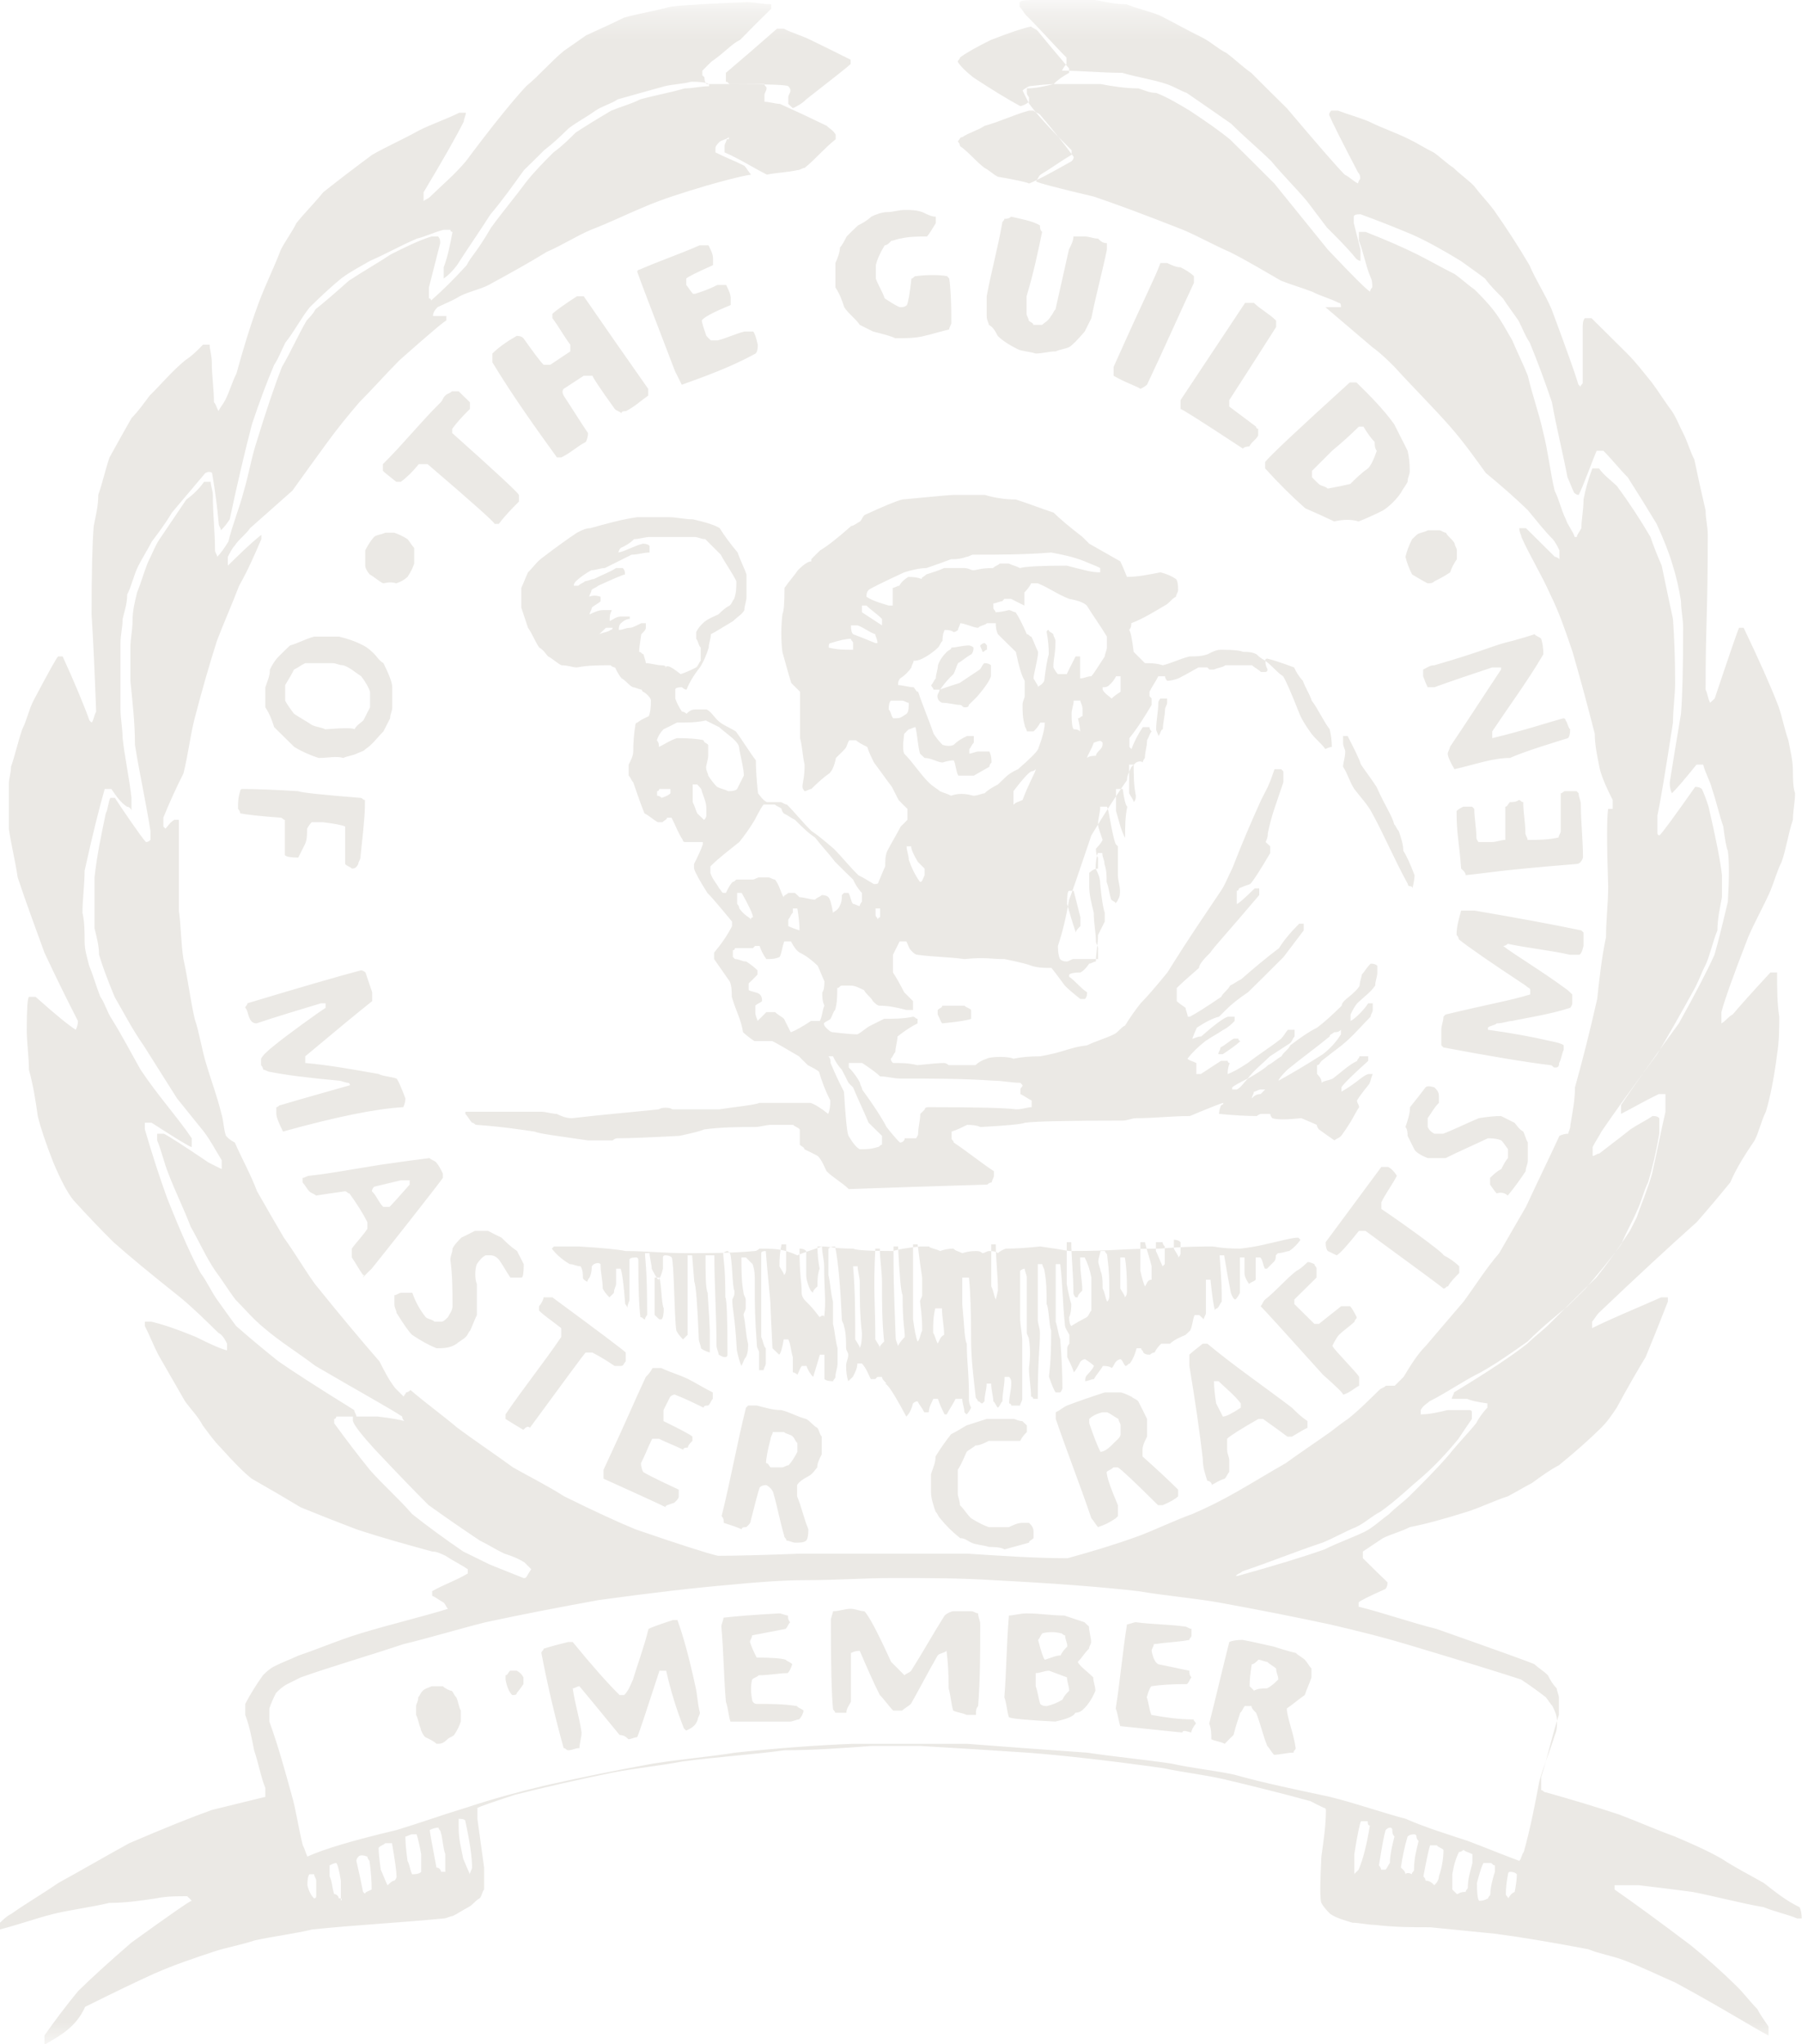 <?xml version="1.0" encoding="UTF-8"?>
<svg id="Layer_2" data-name="Layer 2" xmlns="http://www.w3.org/2000/svg" xmlns:xlink="http://www.w3.org/1999/xlink" viewBox="0 0 67.3 76.33">
  <defs>
    <style>
      .cls-1 {
        mask: url(#mask);
      }

      .cls-2 {
        fill: #fff;
      }

      .cls-3 {
        fill: #ebe9e5;
        fill-rule: evenodd;
      }
    </style>
    <mask id="mask" x="-412.28" y="0" width="480" height="76.33" maskUnits="userSpaceOnUse">
      <rect class="cls-2" x="-412.28" y=".33" width="480" height="76"/>
    </mask>
  </defs>
  <g id="Layer_1-2" data-name="Layer 1">
    <g class="cls-1">
      <path class="cls-3" d="M38.1,3.96q-.75-.41-1.75-1.07-.42-.33-.58-.58c0-.08.08-.08.08-.16q.33-.25,1.16-.66,1.08-.42,1.5-.5c.08.08.17.08.25.17q.33.41,1.17,1.4v.16c-.17.09-.42.25-.58.42-.33.08-.67.16-1,.16v.17c0,.08.08.16.08.16v.17c-.08.08-.25.16-.33.16ZM29.61,4.04l-.17-.16v-.25c0-.08.08-.16.08-.25q0-.08-.08-.16t-2.16-.08c-.08,0-.08-.09-.17-.09v-.33c.58-.49,1.25-1.07,1.91-1.65h.25c.33.17.66.25,1,.42.5.24,1,.49,1.5.74v.16q-.08.09-1.66,1.32c-.17.17-.33.25-.5.33ZM38.43,6.85q-.17-.08-1.16-.25c-.17-.08-.33-.25-.5-.33-.33-.25-.58-.58-.92-.82q0-.09-.08-.17c.08-.08.08-.16.17-.16.25-.17.58-.25.83-.42.58-.16,1.08-.41,1.66-.57h.17c.08.08.17.08.25.16.42.5.83.99,1.25,1.57q0,.08-.08.16-1.16.66-1.58.83ZM33.44,12.63q-.17-.09-.83-.25c-.17-.08-.33-.17-.5-.25-.17-.25-.42-.41-.58-.66-.08-.25-.17-.5-.33-.74v-.91c.08-.17.17-.41.17-.58.08-.08.17-.25.25-.41.17-.17.25-.25.42-.41.17-.09.33-.17.5-.33.17-.09.42-.17.58-.17.25,0,.42-.08.67-.08s.42,0,.66.08c.17.08.33.17.5.17v.24q-.25.42-.33.5c-.33,0-.67,0-1,.08-.08,0-.25.08-.33.08-.08.09-.17.17-.25.17q-.25.41-.33.74v.5c.08.24.25.49.33.74q.5.33.58.33c.08,0,.17,0,.25-.08q.08-.17.17-.99c.08,0,.08-.09.17-.09q.67-.08,1.16,0l.08.09q.08.49.08,1.65c0,.08-.08.16-.08.25-.33.08-.58.16-.92.24-.33.09-.75.09-1.08.09ZM38.68,13.2c-.25-.08-.5-.08-.67-.16q-.5-.25-.75-.5c-.08-.16-.17-.33-.33-.41,0-.08-.08-.16-.08-.33v-.74c.17-.91.42-1.82.58-2.73,0-.08.08-.08.08-.16.08,0,.17,0,.25-.08.33.08.83.16,1.08.33,0,.08,0,.16.08.24-.17.83-.33,1.57-.58,2.4v.66c0,.08.08.16.08.25.08.08.17.08.17.16h.33c.08-.08.25-.16.33-.33.08-.08.08-.16.17-.25.17-.74.33-1.48.5-2.23.08-.16.17-.33.17-.49h.42c.17,0,.33.08.5.08.08.08.17.17.33.17v.24c-.17.83-.42,1.74-.58,2.56-.08.17-.17.33-.25.5q-.42.49-.58.58c-.17.08-.33.08-.5.16-.25,0-.5.08-.75.08ZM25.46,14.36c-.08-.17-.17-.33-.25-.5q-1.33-3.46-1.41-3.71s0-.08.08-.08c.75-.33,1.5-.58,2.25-.91h.33c.08.16.17.33.17.49v.25q-.92.41-1,.5v.24c.08.09.17.25.25.33h.08c.25-.08.5-.16.83-.33h.33c.08.17.17.33.17.5v.25q-1,.41-1.08.58,0,.08.17.57.08.09.17.17h.25c.33-.08.67-.25,1-.33h.33q.08.08.17.49c0,.09,0,.25-.08.33-.91.5-1.83.83-2.74,1.16ZM42.59,14.52c-.08-.08-.58-.24-1-.49v-.33c1.33-2.97,1.5-3.22,1.75-3.88h.25c.17.08.33.16.5.16.17.09.33.17.5.33v.25c-.58,1.24-1.16,2.56-1.75,3.8q-.08.08-.25.16ZM46.42,16.75q-2.25-1.48-2.33-1.48v-.33q2.08-3.14,2.41-3.63h.33c.25.24.58.41.83.66v.24c-.58.91-1.16,1.82-1.75,2.73v.24l1,.75s0,.08.08.08v.25c-.08.16-.25.24-.33.41q-.17,0-.25.08ZM20.8,17.08c-.83-1.15-1.66-2.31-2.41-3.55v-.33q.33-.33.91-.66.17,0,.25.09.58.82.75.99h.25c.25-.17.5-.33.75-.5v-.25c-.25-.33-.42-.66-.67-.99v-.16q.17-.17.92-.66h.25q1.08,1.57,2.41,3.46v.25c-.25.17-.5.41-.83.58-.08,0-.17,0-.17.08-.08-.08-.17-.08-.25-.16q-.83-1.16-.83-1.24h-.33c-.25.16-.5.33-.75.49q-.08.09,0,.25c.33.5.58.91.91,1.4q0,.17-.08.33c-.33.17-.58.42-.92.58h-.17ZM49.58,18.24c-.08-.09-.25-.09-.33-.17s-.17-.16-.25-.25v-.24c.25-.25.5-.5.75-.75q.5-.41,1-.9h.17q.25.41.42.57c0,.09,0,.25.08.33q-.17.5-.33.66c-.25.17-.5.42-.66.58q-.33.08-.83.17ZM49.83,19.47q-.5-.24-1.08-.49-.75-.66-1.5-1.49v-.24q.25-.33,3.16-2.97h.25c.5.49,1,.99,1.41,1.56q.25.5.5.99.08.33.08.75c0,.16-.08.24-.08.41-.08.16-.17.25-.25.41-.17.25-.42.5-.67.66q-.5.25-.91.41c-.25-.08-.58-.08-.91,0ZM18.47,19.56q0-.09-2.5-2.23h-.33q-.33.41-.67.66h-.17q-.42-.33-.5-.41v-.25c.75-.74,1.41-1.57,2.16-2.31.08-.08.08-.17.17-.25.08-.08.17-.08.25-.16h.25c.17.16.33.33.42.41v.25q-.42.41-.66.74v.16q2.41,2.15,2.49,2.31v.25c-.25.25-.5.5-.75.83h-.17ZM14.31,21.78c-.17-.08-.33-.24-.5-.33-.08-.08-.17-.24-.17-.33v-.57q.17-.33.33-.5c.08-.08.25-.08.42-.16h.33q.25.08.5.24c.08.09.17.25.25.33v.58q-.08.25-.25.5-.17.16-.42.24c-.25-.08-.42,0-.5,0ZM53.32,21.78c-.17-.08-.42-.24-.58-.33q-.17-.33-.25-.66.08-.33.25-.66l.17-.16c.08-.08.25-.08.42-.17h.42c.08,0,.17.09.25.09.08.16.25.24.33.41,0,.08.08.16.08.25v.33q-.17.24-.25.49-.25.17-.58.33c-.08.08-.17.08-.25.08ZM33.19,22.61c-.25-.08-.58-.16-.83-.33,0-.08,0-.16.08-.25q.08-.08,1.33-.66c.25-.08.58-.16.83-.16q.5-.17.92-.33c.17,0,.33,0,.58-.09.08,0,.17-.08.25-.08,1,0,1.91,0,2.91-.08.42.08.83.16,1.25.33.17.08.42.16.58.25v.16c-.33,0-.58-.08-1.25-.25q-1.42,0-1.75.09c-.17-.09-.25-.09-.42-.17h-.33c-.08.08-.17.08-.25.17-.5,0-.58.08-.75.08-.08,0-.17-.08-.33-.08h-.75c-.17.08-.42.16-.67.24-.08.09-.17.09-.17.17q-.17-.08-.5-.08-.25.16-.33.33c-.08,0-.17.08-.25.08v.66h-.17ZM32.94,23.35c-.25-.16-.5-.33-.75-.49v-.25h.17c.17.17.42.33.58.5v.24ZM22.38,23.68q.17-.16.25-.24h.25s0,.08-.08.08c-.08.08-.25.08-.42.16ZM32.69,24.01q-.58-.24-.83-.33-.08-.08-.08-.33h.25c.25.09.42.25.66.33,0,.09.08.17.08.33h-.08ZM31.78,24.26c-.25,0-.5,0-.83-.08,0-.08,0-.17.08-.17q.5-.16.75-.16c0,.08.08.08.08.16v.25h-.08ZM36.69,24.34c0-.08-.08-.16-.08-.24q.08-.09.17-.09l.08.09v.16c-.08,0-.08.08-.17.08ZM24.87,24.92q0-.08-.17-.08c-.17,0-.42-.08-.58-.08,0-.09-.08-.25-.08-.33-.08,0-.08-.09-.17-.09q0-.16.08-.66c.08-.08.17-.16.17-.24v-.17h-.17c-.17.08-.33.17-.42.17-.17,0-.25.08-.42.08,0-.08,0-.17.08-.25q.17-.16.33-.16v-.09h-.33c-.17,0-.25.09-.42.17,0-.17,0-.25.08-.41h-.33c-.17,0-.33.08-.5.16,0-.08.08-.16.08-.25.08-.08.25-.16.33-.24v-.17q-.25-.08-.42,0c0-.08.08-.16.08-.25.08-.08.17-.08.25-.16q.92-.42,1-.42c0-.08,0-.16-.08-.24h-.25c-.25.16-.5.24-.83.41-.08,0-.25.08-.33.08-.08.08-.17.08-.25.17h-.17q0-.09.08-.17c.17-.16.42-.33.58-.41.17,0,.33-.08.5-.08.33-.17.67-.33,1-.5.25,0,.42-.08.67-.08v-.25q-.08-.08-.25-.08c-.33.08-.58.25-.91.33q0-.08.08-.17c.17-.08.33-.16.5-.33.17,0,.42-.08.58-.08h1.66c.17,0,.25.08.42.08.17.17.42.42.58.58.17.33.42.66.58.99,0,.25,0,.42-.08.66-.08.09-.08.17-.17.25q-.17.08-.42.33c-.17.08-.42.17-.58.33-.08.08-.17.17-.25.33v.25c.08.08.08.25.17.33v.49c-.08.09-.08.17-.17.25q-.33.17-.58.25c-.42-.33-.5-.33-.58-.25ZM38.77,25.66c0-.08-.08-.16-.17-.33,0-.16.17-.74.17-.99-.08-.16-.17-.41-.25-.57-.08,0-.08-.09-.17-.09q-.25-.57-.42-.82c-.08,0-.17-.08-.25-.08q-.33.08-.5.08c0-.08-.08-.08-.08-.17v-.16c.08,0,.25-.08.33-.08l.08-.09h.25c.17.09.33.17.5.25v-.49c.08-.09.17-.17.25-.34h.25c.42.17.75.42,1.17.58q.5.09.66.25c.25.41.5.74.75,1.16v.41c0,.08-.08.25-.08.33q-.42.66-.5.74c-.17,0-.25.08-.42.08v-.82h-.17q-.25.49-.33.66h-.33q-.08-.08-.17-.25c0-.33.08-.49.08-.99,0-.08-.08-.16-.08-.25-.08-.08-.17-.08-.17-.16,0,0-.08,0-.08.08q.08.41.08.83-.08.24-.17.99c-.08.16-.17.16-.25.24ZM34.86,25.75c0-.09-.08-.09-.08-.17.08-.08.08-.16.17-.25,0-.16.08-.33.08-.49q.08-.25.33-.5c.08-.08.17-.08.17-.16.17,0,.42-.08.66-.08,0,0,.08,0,.17.08q0,.16-.08.25c-.17.08-.33.24-.5.33-.08.16-.08.24-.17.41-.17.16-.33.33-.5.58h-.25ZM41.51,26.08c-.08-.09-.25-.17-.33-.33v-.09c.08,0,.17,0,.25-.08.08-.08.17-.16.25-.33h.17v.58q-.25.16-.33.25ZM36.02,26.41c-.08,0-.08-.09-.17-.09-.17,0-.42-.08-.67-.08q-.17-.08-.17-.25c0-.08.08-.16.08-.24.25-.09.5-.17.75-.25.25-.17.5-.33.75-.5.08-.08.08-.16.17-.24q.17,0,.25.08v.41q-.08.25-.5.74c-.08.09-.17.17-.33.33,0,.09-.08.09-.17.09ZM33.36,26.82c-.08-.08-.08-.25-.17-.33q0-.25.08-.33h.42c.08,0,.17.08.25.08,0,.17,0,.33-.08.41-.25.17-.25.17-.5.17ZM12.15,27.23c-.17-.08-.33-.08-.5-.16-.25-.17-.42-.25-.67-.42q-.25-.33-.33-.49v-.58q.25-.41.33-.58c.17-.08.25-.16.42-.24h1c.17,0,.25.08.42.08.25.08.42.25.67.41q.25.33.33.58v.58c-.08.16-.17.33-.25.49-.08.08-.25.17-.33.33q-.08-.08-1.08,0ZM40.1,27.23q-.08-.08-.08-.58c0-.16.08-.33.08-.49h.25c0,.08.08.16.08.33v.25c-.08,0-.08.08-.17.08q.08.33.08.49c-.08-.08-.17-.08-.25-.08ZM43.26,27.48c0-.08-.08-.17-.08-.25,0-.33.08-.66.08-.99,0-.08.08-.16.08-.16h.25v.16c0,.08-.08.17-.08.25,0,.25-.08.49-.08.74-.08,0-.08.17-.17.25ZM49.5,27.97c-.17-.24-.42-.41-.58-.66-.17-.24-.33-.49-.42-.74q-.42-1.07-.58-1.32c-.25-.16-.42-.41-.67-.58q0-.08.08-.08.33.08,1,.33c.08.17.17.33.33.5.08.24.25.49.33.74.25.33.42.74.67,1.07q.08.33.08.66-.08,0-.25.08ZM40.6,28.3c0-.08.17-.33.25-.57.25-.09.25-.09.33,0,0,.08,0,.16-.08.24-.08.09-.17.17-.17.25-.08,0-.25,0-.33.08ZM11.9,28.3q-.5-.16-.91-.41c-.25-.25-.5-.49-.75-.74-.08-.25-.17-.5-.33-.74v-.75c.08-.24.17-.41.17-.66.08-.16.17-.33.33-.49.17-.17.25-.25.42-.41.33-.09.58-.25.91-.33h.92c.33.08.58.16.91.33.17.08.33.24.42.33.08.08.17.24.33.33q.33.66.33.9v.75c0,.16-.08.24-.08.41-.08.16-.17.33-.25.49-.25.25-.42.5-.67.66-.08.09-.17.09-.33.17-.17.08-.33.08-.5.16-.25-.08-.58,0-.91,0ZM54.32,28.72q-.25-.42-.25-.58c0-.08.08-.17.08-.25.67-.99,1.25-1.9,1.91-2.89v-.08h-.33c-.75.25-1.5.5-2.16.74h-.25q-.08-.16-.17-.41v-.25c.17-.08.25-.16.42-.16,2-.58,2.16-.74,2.91-.91q.58-.16.83-.25c.08.09.17.09.25.17q.08.25.08.58c-.58.99-1.25,1.89-1.91,2.88v.25c1.08-.25,2.33-.66,2.66-.74,0,0,.08,0,.08.08.08.08.08.25.17.33q0,.25-.08.33c-.25.08-1.66.5-2.16.74-.66,0-1.33.25-2.08.42ZM27.2,29.54c-.17-.08-.25-.08-.42-.16q-.17-.17-.33-.42c0-.08-.08-.16-.08-.33q.08-.33.08-.41v-.41c-.08-.08-.17-.08-.17-.17q-.33-.08-1-.08c-.25.08-.5.25-.67.33,0-.08,0-.16-.08-.25q.08-.24.25-.41c.17-.08.33-.16.5-.25.33,0,.75,0,1.08-.08.17.08.33.17.5.25.17.16.42.33.58.49.08.09.17.17.17.33.08.42.17.75.17.99q-.17.33-.25.5c-.08.08-.25.08-.33.08ZM35.52,29.71c-.17-.09-.25-.09-.42-.17-.08-.08-.25-.16-.42-.33-.33-.33-.58-.74-.91-1.07q-.08-.17,0-.74c.08-.09.17-.17.17-.17.08,0,.17-.08.25-.08.08.33.08.66.17.99q.08.08.17.16c.25,0,.5.17.67.17q.25-.08.42-.08c.08.16.08.41.17.57h.58q.42-.24.58-.33,0-.08.08-.16c0-.08,0-.25-.08-.41h-.42c-.08,0-.25.08-.33.08v-.17c.08-.08.08-.16.17-.24v-.25h-.25c-.17.08-.33.16-.5.33q-.17.08-.42,0-.17-.17-.33-.41c-.17-.5-.42-1.08-.58-1.57-.08,0-.08-.08-.17-.17-.17,0-.42-.08-.58-.08,0-.08,0-.16.08-.25q.25-.16.42-.41c0-.08.08-.16.08-.25.08,0,.17,0,.33-.08.17-.08.42-.25.58-.41.08-.08.08-.17.17-.25,0-.08,0-.25.08-.41q.25,0,.33.08.08,0,.17-.08c0-.08.08-.17.08-.25.17,0,.5.17.67.17.08-.09.25-.09.33-.17h.33c0,.08,0,.25.08.41q.42.42.67.66.17.83.33,1.08v.57c0,.09-.08.17-.08.33,0,.25,0,.5.08.75,0,.08.08.16.08.24h.25q.17-.16.25-.33h.17q0,.33-.25.99-.08.17-.75.75c-.17.08-.33.16-.5.33l-.25.24c-.17.09-.33.17-.5.33-.08,0-.25.09-.42.09-.33-.09-.58-.09-.83,0ZM24.71,29.79q-.08-.08-.17-.08v-.17s.08,0,.08-.08h.42v.16q-.08.09-.33.17ZM42.34,29.95c0-.08-.08-.16-.17-.33v-1.07h.17c0,.41,0,.74.08,1.16,0,.08,0,.16-.08.24ZM37.85,30.04v-.5q.5-.66.67-.74.08,0,.17-.08c-.08.24-.25.49-.5,1.15-.17.08-.25.08-.33.17ZM26.29,30.61c-.08-.08-.17-.16-.25-.24-.08-.17-.08-.25-.17-.42v-.66h.17c.08.09.17.17.17.25.08.25.17.41.17.66v.25s0,.08-.08.16ZM42.01,31.27c-.17-.33-.25-.74-.33-.99v-.82h.25q.08.58.17.66c-.08.41-.08.74-.08,1.15ZM13.14,32.43c-.08-.08-.17-.08-.25-.17v-1.4q-.17-.08-.83-.16h-.42q-.08.08-.17.24c0,.17,0,.42-.08.58-.08.17-.17.33-.25.5q-.42,0-.5-.09v-1.32c-.08,0-.08-.08-.17-.08q-1.08-.08-1.5-.16c0-.09-.08-.17-.08-.17,0-.25,0-.41.08-.66,0,0,0-.08.08-.08q.75,0,2.08.08.17.08,2.33.25c.08,0,.08.08.17.08,0,.41,0,.58-.17,2.15,0,.08-.08.16-.08.24-.08.17-.17.17-.25.17ZM54.74,32.68c0-.09-.08-.17-.17-.25-.08-1.07-.17-1.24-.17-2.15q.08-.08.25-.16h.33l.08.08c0,.33.08.74.08,1.07,0,.09.08.17.08.17h.5c.17,0,.33-.08.5-.08v-1.24c.08,0,.08-.08.17-.17.08,0,.25,0,.33-.08.08,0,.08.08.17.08,0,.42.08.75.08,1.16,0,.08.08.16.08.25.42,0,.75,0,1.16-.09,0-.08.08-.16.08-.24v-1.41c.08,0,.08-.08.17-.08h.42l.08.08c0,.17.08.25.08.42,0,.66.08,1.32.08,1.98q-.08.24-.25.24c-3.08.25-3.24.33-4.16.42ZM34.36,32.93q-.25-.34-.42-.83c0-.17-.08-.33-.08-.5h.17q0,.17.25.58c.08.08.17.17.25.25v.25c-.08.16-.08.25-.17.25ZM52.66,33.09s-.08,0-.08-.08c-.5-.91-.92-1.9-1.33-2.64-.17-.33-.42-.58-.67-.91-.17-.25-.25-.58-.42-.83,0-.16.08-.33.08-.57,0-.09-.08-.17-.08-.33v-.25h.17c.25.49.42.82.5,1.07.17.25.42.58.58.83.33.74.58,1.07.66,1.4.08.08.08.16.17.25.08.24.17.49.17.74q.17.25.42.91,0,.16-.08.49,0-.08-.08-.08ZM31.11,34.08q-.08-.49-.17-.58-.08-.08-.25-.08c-.08.08-.17.08-.25.17-.17,0-.42-.09-.58-.09l-.17-.16h-.25c-.08.08-.17.08-.17.16-.08-.08-.17-.49-.33-.66-.08,0-.17-.08-.25-.08h-.33c-.08,0-.17.08-.25.08h-.58c-.08,0-.08.09-.17.09-.08.08-.17.24-.25.41h-.08c-.08,0-.08-.08-.17-.17-.08-.16-.25-.33-.33-.58v-.24c.33-.33.67-.58,1.08-.91q.33-.41.58-.83.25-.49.33-.57h.42c.08.08.17.08.25.16,0,.08.08.17.08.17.17.08.25.16.42.24.25.25.5.5.75.66.25.33.5.58.75.91.25.25.5.5.67.66.08.17.17.33.33.5v.33s-.08.08-.08.16c-.08,0-.17-.08-.25-.08-.08-.08-.08-.25-.17-.41h-.17l-.08.08c0,.17,0,.25-.08.41-.08.17-.17.17-.25.25ZM32.78,34.33c0-.08-.08-.08-.08-.17v-.24h.17v.33s-.08,0-.08.08ZM28.03,34.33c0-.08-.17-.08-.42-.41q0-.09-.08-.17v-.41h.17q.42.74.42.91s-.08,0-.08.08ZM29.86,34.74q-.25-.08-.42-.16v-.25c.08-.08.08-.17.17-.25v-.16h.17q.08.49.08.82ZM40.18,34.82c-.17-.49-.25-.82-.33-1.07q0-.49.08-.49h.17c.08.33.17.66.25.99v.33c-.08.08-.17.16-.17.24ZM35.19,38.21c-.08-.09-.08-.17-.17-.33v-.17c.08-.08.17-.08.17-.16h.83c.08.08.17.08.25.16v.33q-.17.08-1.08.17ZM29.53,38.54c-.08-.17-.17-.33-.25-.5-.08-.08-.25-.16-.33-.25h-.33c-.08.09-.25.25-.33.33,0-.08-.08-.16-.08-.33v-.24c.08-.09.17-.09.25-.17,0-.08,0-.16-.08-.25-.08-.08-.25-.08-.42-.16v-.25q.17-.16.33-.33v-.16q-.17-.17-.42-.33c-.17,0-.25-.09-.42-.09l-.08-.08v-.25s.08,0,.08-.08h.67l.08-.08h.17q.08.25.25.49c.17,0,.33,0,.5-.08.08-.16.08-.33.17-.58h.25q.17.33.33.42.33.16.67.49c.08.17.17.41.25.58q0,.33-.08.41c0,.17,0,.33.08.5-.08.16-.08.41-.17.57h-.33q-.5.33-.75.42ZM45.5,39.36c0-.08.08-.16.08-.25.17-.08.33-.24.5-.33h.17s0,.09.08.09c-.17.16-.42.33-.66.49h-.17ZM58.07,39.86c-.08,0-.08-.09-.17-.09q-1.33-.16-3.99-.66l-.08-.08v-.58c0-.16.08-.33.08-.49l.08-.08c1.75-.42,2.33-.5,3.16-.75v-.16c0-.08-.08-.08-.17-.17q-2-1.32-2.5-1.73,0-.08-.08-.16c0-.33.08-.58.17-.91h.5q2.41.41,3.99.74l.08.08v.5q-.08.33-.17.33h-.33c-.75-.17-1.58-.25-2.33-.41q-.08.08-.17.08c.42.33,1.41.91,2.41,1.65q.08.08.17.16v.33c0,.09-.08.17-.08.17-.75.25-1.83.41-2.16.49-.17,0-.33.09-.58.09-.08.08-.25.08-.33.16v.08q1.25.17,2.33.42.42.08.5.16v.17c-.08.16-.08.33-.17.49,0,.17-.08.17-.17.17ZM47.75,40.35q0-.08.33-.41c.5-.41,1.08-.83,1.58-1.24,0-.08.08-.08.17-.16.08,0,.17,0,.25-.09v.17q-.25.41-.67.74-.91.58-1.66.99ZM46.75,41.01c0-.08.08-.16.08-.25.08,0,.17-.08.25-.08h.17c-.08.08-.17.17-.17.17-.17,0-.25.08-.33.16ZM10.57,42.25q-.25-.5-.25-.66v-.25c.08,0,.08-.08.17-.08.83-.25,1.75-.5,2.58-.74,0,0,0-.09-.08-.09s-.25-.08-.33-.08q-1.75-.16-2.58-.33c-.08,0-.17-.08-.25-.08,0-.08-.08-.17-.08-.17v-.24q.08-.17.5-.5c.5-.41,1.66-1.24,1.91-1.4v-.17h-.17c-.83.25-1.66.5-2.41.75q-.17,0-.25-.17c-.08-.16-.08-.33-.17-.41,0-.08.08-.08.08-.17q2.99-.9,4.24-1.23c.08,0,.17.08.17.08.08.25.17.49.25.74v.33q-.83.66-2.5,2.06v.25c.91.08,1.83.25,2.74.41.17.09.42.09.67.17q.08.08.33.74,0,.17-.08.33-1.5.08-4.49.91ZM33.61,42.66q-.17-.16-.5-.58-.25-.49-.91-1.4c0-.08-.08-.16-.08-.25-.08-.16-.25-.41-.42-.57v-.17h.5q.5.33.67.5c.25,0,.5.08.75.08,1.16,0,2.33,0,3.49.08.33,0,.67.08,1,.08l.08.09c0,.08-.08.08-.08.16v.17c.17.08.25.16.42.24v.25c-.17,0-.33.08-.58.08q-.58-.08-3.24-.08c-.08,0-.17,0-.17.08q-.08.09-.17.17c0,.25-.08.49-.08.74,0,.08-.08.17-.08.17h-.42c0,.08-.08.16-.17.16ZM32.11,42.91q-.17-.08-.42-.5-.08-.16-.17-1.65c-.17-.33-.33-.66-.5-1.07,0-.08,0-.16-.08-.25h.17c.08.17.17.33.33.5.08.16.17.33.25.49q.08.09.17.17c.17.41.41.91.58,1.32.17.16.33.33.5.49v.33c-.08,0-.08.09-.17.09-.25.08-.42.08-.67.08ZM31.7,44.4c-.25-.25-.58-.42-.83-.67-.08-.16-.17-.41-.33-.57-.17-.09-.33-.17-.5-.25,0-.08-.08-.08-.17-.17v-.57c-.08-.09-.17-.09-.25-.17h-.83c-.17,0-.42.08-.58.08-.58,0-1.25,0-1.91.09q-.17.08-.92.24-1.66.09-2.33.09c-.08,0-.17.08-.17.08h-.92c-1.16-.17-1.83-.25-2-.33-.58-.08-1.08-.17-2.16-.25-.08,0-.08-.08-.17-.08-.08-.08-.17-.25-.25-.33v-.08h2.83c.17,0,.42.08.58.08.17.08.33.16.58.16,1.41-.16,1.58-.16,3.24-.33.08-.08.42-.08.5,0h1.75c.5-.08,1.33-.16,1.5-.24h1.91q.25.08.66.41.08-.17.08-.5c-.17-.33-.33-.74-.42-1.07-.08-.08-.25-.16-.42-.25-.08-.08-.25-.24-.33-.33q-.83-.49-1-.57h-.67q-.25-.17-.42-.33c-.08-.5-.25-.75-.42-1.32,0-.17,0-.42-.08-.58q-.17-.25-.58-.83v-.24q.42-.5.67-.99v-.17q-.75-.91-.92-1.07-.42-.66-.5-.91v-.17q.25-.49.33-.74v-.08h-.67s-.08,0-.08-.08c-.17-.25-.25-.5-.42-.83h-.17c0,.08-.08.08-.17.17h-.17c-.17-.09-.33-.25-.5-.33q-.17-.42-.42-1.16c-.08-.08-.08-.16-.17-.25v-.41c.08-.16.17-.33.17-.49q0-.5.08-.99s0-.09.08-.09c.08-.08.25-.16.42-.24q.08-.17.08-.58c0-.08-.08-.17-.17-.25s-.17-.08-.17-.16c-.08,0-.25-.09-.33-.09-.17-.08-.25-.24-.42-.33-.08-.08-.17-.24-.25-.41q-.08,0-.17-.08c-.42,0-.83,0-1.25.08-.17,0-.33-.08-.58-.08-.17-.08-.33-.25-.5-.33-.08-.08-.17-.25-.33-.33-.17-.25-.25-.5-.42-.74l-.25-.75v-.74c.08-.17.17-.41.25-.58.17-.16.33-.41.58-.58q.75-.57,1.25-.9c.17-.09.33-.17.5-.17.58-.16,1.17-.33,1.75-.41h1.16c.33,0,.58.08.92.08q.75.17,1,.33.25.41.67.91c.08.25.25.58.33.82v.83c0,.17-.08.33-.08.5-.08.16-.25.24-.42.41-.42.25-.67.41-.83.49,0,.17-.08.33-.08.5-.08.25-.17.49-.33.74q-.33.41-.5.83c-.08,0-.17-.09-.17-.09q-.25,0-.25.09v.33q.08.24.25.49.08,0,.17.08c.08-.08.17-.16.33-.16h.42c.17.08.25.25.42.41.17.17.42.25.67.41.25.33.5.75.75,1.08q0,.49.08,1.23c.08.09.17.25.33.33h.5c.08,0,.17.09.25.09.33.33.58.66.92.99q.25.16.83.66c.33.33.58.66.92.99q.17.08.58.33c.08,0,.17,0,.17-.08.08-.17.17-.42.25-.58,0-.17,0-.42.08-.58.17-.33.33-.58.5-.91.08-.08.17-.16.25-.25v-.41q-.17-.16-.33-.33c-.08-.16-.17-.33-.25-.49-.25-.33-.42-.58-.67-.91-.08-.17-.17-.33-.25-.58q-.33-.16-.42-.25h-.25c-.08.09-.08.25-.17.33-.08.09-.25.25-.33.33q-.08.42-.25.58c-.25.17-.5.41-.67.58-.08,0-.17.08-.25.08,0,0-.08-.08-.08-.16,0-.17.08-.33.08-.83-.08-.33-.08-.66-.17-.99v-1.73c-.08-.08-.25-.25-.33-.33q-.08-.25-.33-1.16-.08-.66,0-1.4.08-.16.08-.99c.17-.25.33-.41.5-.66q.33-.33.5-.33v-.08c.08-.09.25-.25.33-.33q.42-.25,1.16-.91c.08,0,.17-.08.33-.17.08-.08.08-.16.17-.24q1.08-.5,1.41-.58,1.75-.17,1.91-.17h1.17q.58.17,1.16.17c.5.16.92.33,1.41.49q.33.33,1.08.91c.08.08.17.17.25.25q.58.33,1.16.66.08.16.25.58c.42,0,.83-.09,1.25-.17q.33.08.58.25.08.08.08.41c0,.09-.08.17-.08.25-.17.08-.25.25-.42.33-.42.25-.83.5-1.25.66,0,.08,0,.17-.08.25q.08.08.17.82.17.17.42.42c.17,0,.42,0,.67.08.33-.08.66-.25,1-.33.25,0,.42,0,.67-.08.17-.09.33-.17.5-.17q.66,0,.83.08c.17,0,.33,0,.5.09.08.08.17.16.33.24,0,.09,0,.17.08.33,0,0,0,.09-.08.09h-.17c-.08-.09-.25-.17-.33-.25h-1c-.08.08-.25.08-.42.16h-.17l-.08-.08h-.33q-.58.33-.75.41-.25.09-.42.09-.08-.09-.08-.17h-.25c-.08.17-.25.41-.33.58v.16l.08.09v.24c-.25.42-.5.83-.83,1.24v.33l.08.08c.08-.24.25-.57.42-.82h.25q0,.08.08.16c-.08.09-.08.17-.17.33,0,.25-.08.42-.08.66,0,0-.08.09-.08.17q-.08-.08-.25,0-.08.08-.17.16c-.08.17-.17.33-.17.5q-.58.82-1.33,2.06-.75,2.23-.83,2.4-.17.99-.42,1.73,0,.33.08.49.08.09.25.09c.08,0,.17-.09.25-.09h.92v-.41c0-.08-.08-.16-.08-.25,0-.33-.08-.66-.08-1.07-.08-.33-.17-.66-.17-.99v-.5q.17-.16.33-.16v-.41q-.08-.09-.08-.33c.08-.09.17-.17.25-.33-.17-.5-.17-.5-.17-.58,0-.25.08-.41.08-.66h.25c.08.08.17.99.33,1.4l.08.08v1.08c0,.16.08.41.08.58,0,.08,0,.24-.08.33,0,.08-.08.08-.08.16,0-.08-.08-.08-.17-.16-.08-.25-.08-.42-.17-.66,0-.25,0-.42-.08-.67,0-.16-.08-.24-.08-.41h-.17q-.08.25-.08.58c.08.16.17.33.17.58q.08.82.17,1.07v.33c-.08.17-.17.33-.25.5,0,.33-.08.66-.08.99-.08,0-.17.08-.25.08q-.17.25-.33.33-.33,0-.42.08v.08c.25.17.42.42.67.58,0,.08,0,.17-.08.25h-.17q-.42-.33-.58-.5-.42-.57-.5-.66c-.25,0-.5,0-.75-.08q-.17-.08-1-.25c-.58,0-.67-.08-1.5,0-.58-.08-1.16-.08-1.75-.16-.08,0-.17-.08-.25-.17-.08-.08-.08-.16-.17-.33h-.25c-.08.17-.17.33-.25.5v.66q.17.25.42.74c.08.08.25.25.33.33v.33h-.25q-.58-.16-1-.16c-.08,0-.17-.09-.25-.17-.08-.16-.25-.25-.33-.41-.17-.08-.33-.17-.5-.17h-.33c-.08,0-.08.09-.17.09,0,.24,0,.57-.08.82-.08.08-.08.17-.17.33-.08.08-.17.08-.25.17q0,.08.08.16c.08.08.17.17.25.17q.67.08.92.08c.17-.08.33-.25.5-.33.17-.08.33-.17.5-.25.33,0,.75,0,1.08-.08.08,0,.08.08.17.08v.17q-.33.16-.75.49c0,.17-.08.41-.08.58-.08.08-.08.16-.17.25q0,.08.08.16c.33,0,.58,0,.91.08q.75-.08,1-.08.08,0,.17.08h1q.17-.16.42-.24c.17-.09.83-.09,1,0q.42-.09,1-.09c.92-.16,1.08-.33,1.75-.41.33-.16.67-.25,1-.41.17-.08.25-.25.42-.33q.25-.41.58-.83.33-.33,1-1.15c.42-.66.5-.83,2-3.05.17-.25.25-.5.42-.83.42-1.07.67-1.65,1.08-2.56.08-.16.17-.33.25-.49.08-.17.17-.42.25-.66h.25l.08.08v.41c-.33.99-.42,1.16-.58,1.9,0,.08,0,.16-.08.33q.08.08.17.16v.25q-.58.99-.75,1.16-.25.08-.42.16s0,.09-.08.09v.49q.08,0,.67-.58h.17v.25c-1.33,1.57-1.66,1.9-1.83,2.15q-.42.41-.42.57-.58.5-.83.75v.49q.08.08.33.25c0,.08.08.25.08.33h.08q.33-.17,1.17-.74c.08-.17.25-.25.33-.42.17-.08.25-.16.42-.24q.75-.66,1.41-1.16.25-.41.75-.91h.17v.25c-.25.33-.5.66-.75.99-.58.58-.91.91-1.33,1.32q-.5.33-.83.66c-.08.08-.17.17-.25.25q-.33.08-.83.41-.08.17-.17.41c.08,0,.17-.08.33-.08q.75-.66,1-.74h.25v.16c-.08.09-.25.25-.42.33-.25.17-.42.25-.67.42q-.42.33-.67.66c.08.08.17.08.33.16v.41h.17c.25-.16.5-.33.75-.49h.25s0,.08.08.08q-.08.17-.08.41.25-.08.75-.41c.42-.33.83-.58,1.25-.91.08-.08.17-.24.25-.33h.25v.25c-.08.08-.08.17-.17.25-.25.16-.5.33-.75.49-.25.25-.58.5-.83.83q-.5.25-.58.33v.08h.17c.17-.08.25-.25.42-.41q.58-.33.75-.5c.17-.08.33-.24.5-.33.08-.16.25-.24.33-.41.33-.25.66-.49,1-.66.33-.25.58-.49.92-.82,0-.09.08-.17.17-.25q.42-.33.5-.5c0-.16.08-.33.08-.41.08-.08.17-.25.33-.41q.17,0,.25.08v.25c0,.16-.08.33-.08.49-.17.25-.42.42-.67.66-.08.09-.17.25-.25.42v.24c.17-.08.5-.41.66-.66h.17v.25c0,.08-.08.17-.08.25-.33.33-.67.74-1.08,1.07q-.33.25-.75.58c-.08.08-.08.16-.17.16v.33c.08.09.17.17.17.33.08-.08.25-.08.42-.16.33-.25.58-.5.91-.66,0-.08.08-.08.08-.17h.33v.17q-.91.82-1,.99v.16c.58-.33.75-.57,1-.66h.17c-.08.17-.08.33-.17.42q-.33.41-.42.57c0,.09.08.17.08.25-.17.25-.25.5-.67,1.07-.08.09-.17.09-.25.17q-.25-.17-.58-.41s-.08-.09-.08-.17q-.17-.08-.58-.25-.83.09-1.08,0s-.08-.08-.08-.16h-.33c-.08,0-.17.08-.17.08q-.58,0-1.41-.08,0-.17.08-.33s.08,0,.08-.08q-.08,0-1.25.49c-.66,0-1.33.08-2,.08-.17,0-.33.09-.5.09q-3.08,0-3.66.08-.17.08-1.66.16-.17-.08-.5-.08c-.17.08-.33.17-.58.25v.25c0,.08.08.08.08.16.5.33,1,.74,1.5,1.07v.17c0,.08-.08.17-.08.25q-.08,0-.17.08-2.74.08-5.24.17ZM55.9,44.56q-.08-.08-.25-.33v-.25c.08-.08.25-.25.42-.33.08-.16.17-.33.25-.41v-.33q-.17-.25-.25-.33-.17-.08-.5-.08c-.5.24-1.08.49-1.58.74h-.67q-.42-.17-.5-.33c-.08-.17-.17-.33-.25-.5,0-.08,0-.24-.08-.33.08-.24.17-.49.17-.74q.33-.41.58-.74.08-.08.33,0c.08.08.17.16.17.33v.25c-.17.16-.25.33-.42.57v.33q.08.17.25.25h.33c.42-.16.92-.41,1.33-.58q.5-.08.83-.08c.17.08.33.17.5.25.08.08.17.25.33.33.08.16.08.25.17.41v.66c0,.17-.08.25-.08.41q-.33.5-.67.91-.17-.16-.42-.08ZM14.31,45.06c-.17-.17-.25-.42-.42-.58q0-.08.08-.17c.33-.08.66-.16,1-.24h.33v.16q-.58.66-.75.83h-.25ZM44.01,46.95c0-.08-.08-.16-.17-.33v-.33q.17,0,.25.09v.41q0,.08-.08.16ZM43.42,47.28c-.08-.16-.17-.41-.25-.57v-.33h.25c0,.08.08.16.08.16v.66l-.08.08ZM13.56,47.61c-.17-.24-.25-.41-.42-.66v-.33c.17-.24.42-.49.58-.74v-.25q-.25-.49-.67-1.07c-.08,0-.08-.08-.17-.08q-.58.08-1.08.16c-.08-.08-.17-.08-.25-.16-.08-.08-.17-.25-.25-.33v-.17c.08,0,.17-.08.25-.08.75-.08,1.17-.17,2.66-.41q1.17-.17,1.83-.25c.08.08.17.08.25.16.08.09.17.25.25.42v.16c-.17.25-2.25,2.89-2.66,3.39-.08.08-.17.16-.33.33.08-.17.08-.09,0-.09ZM29.28,47.61c0-.08-.08-.16-.17-.33q0-.49.08-.82h.17v.82c0,.17,0,.25-.08.33ZM42.76,48.03q-.08-.17-.17-.58v-1.07h.17c.08.33.17.57.25.9v.5c-.17,0-.17.16-.25.25ZM53.91,48.11q-.08-.08-2.91-2.15h-.25q-.66.83-.83.91l-.33-.16q-.08-.09-.08-.33c.67-.91,1.41-1.9,2.08-2.81h.25q.17.08.33.33c-.17.33-.42.66-.58.99v.25c.5.33,2.25,1.57,2.33,1.73q.33.17.58.41v.25c-.17.17-.33.33-.42.5-.08,0-.08.08-.17.08ZM42.01,48.44c0-.08-.08-.17-.17-.33v-1.16h.17q.08.42.08,1.24c0,.08,0,.17-.08.25ZM37.19,48.52c-.08-.16-.08-.33-.17-.49v-1.57h.17c0,.58.08,1.15.08,1.73l-.08.33ZM41.35,48.6c-.08-.16-.08-.33-.17-.49,0-.25,0-.5-.08-.66,0-.08-.08-.25-.08-.33,0-.17.08-.33.08-.41h.17c0,.08.08.08.08.16.08.66.08.83.08,1.49,0,.08,0,.16-.08.24ZM30.61,49.18c-.25-.33-.33-.41-.5-.58q-.17-.16-.17-.33c0-.49-.08-.57-.08-1.65q.17,0,.25.09v.9c0,.17.08.42.17.58l.08.08c0-.08.08-.16.17-.24,0-.25,0-.42.08-.66q-.08-.42-.08-.83h.17c0,.25.08.5.08.74,0,.99.08,1.24,0,1.9,0-.08-.08-.08-.17,0ZM24.62,49.26l-.17-.16v-1.4h.17c.08.16.08.99.17,1.15q0,.33-.08.41h-.08ZM40.01,49.51q-.08-.08-.08-.33.08-.16.08-.49-.08-.25-.17-.75v-1.56h.17c0,.57.08,1.23.08,1.89,0,.09.08.17.08.17h.08c0-.08.08-.17.17-.25,0-.41-.08-.58-.08-1.24h.17q.17.33.25.75v1.23c-.08.09-.08.17-.17.25q-.33.17-.58.33ZM34.27,50.09q-.08-.17-.17-.83v-2.8h.17q.08.66.17,1.24v.66c0,.08-.08.16-.08.24.08.58.08.83.08,1.08-.08.16-.08.33-.17.41ZM35.02,50.17c-.08-.16-.08-.25-.17-.41,0-.33,0-.58.08-.91h.25c0,.33.08.66.08.99-.17.08-.17.25-.25.33ZM33.53,50.25c0-.08-.08-.16-.08-.33-.08-2.14-.08-2.22-.08-3.38h.17q.08,1.65.17,1.82c0,1.07.08,1.23.08,1.56-.08.09-.17.17-.25.33ZM32.11,50.34c0-.09-.08-.17-.17-.33,0-.91,0-1.82-.08-2.73h.17c0,.17.08.42.08.58,0,.58,0,1.24.08,1.9,0,.16,0,.41-.08.58ZM32.86,50.34c0-.09-.08-.17-.17-.33,0-1.41-.08-1.74,0-3.39h.17c0,.42.08.83.08,1.24,0,.74,0,1.49.08,2.23-.08.08-.17.16-.17.25ZM16.3,50.34q-.42-.17-.91-.5-.17-.16-.58-.82c0-.09-.08-.17-.08-.33v-.33c.08,0,.17-.09.25-.09h.42q.17.5.5.91c.08.08.25.08.33.17h.25c.08,0,.17-.09.25-.17.08-.16.17-.25.17-.41,0-.58,0-1.16-.08-1.73,0-.17.08-.25.08-.42.08-.16.17-.24.33-.41.17-.08.33-.16.5-.25h.5c.17.09.33.17.5.25.17.17.33.33.58.5.08.16.17.33.25.49q0,.5-.08.5h-.42c-.17-.25-.25-.42-.42-.66-.08-.09-.17-.17-.33-.17h-.17q-.17.08-.33.33c-.08.17-.08.58,0,.74v1.16c-.08.16-.17.41-.25.58-.08.08-.08.16-.17.24-.08.09-.25.17-.33.25-.25.17-.5.17-.75.17ZM33.11,51.66c-.08-.09-.17-.17-.17-.25h-.17l-.08.08h-.17c-.08-.16-.17-.41-.33-.58h-.17c0,.17-.08.33-.17.5,0,0-.08.08-.17.16q-.08-.24-.08-.57c0-.17.08-.25.08-.42,0-.08-.08-.16-.08-.24,0-.25,0-.58-.08-.83,0-.08-.08-.16-.08-.25q-.08-1.89-.25-2.72-.17,0-.25.08v.99c.08.33.08.66.17.99v.83c.08.33.08.58.17.91v.57c0,.17-.08.33-.08.5,0,.08-.08.08-.08.16-.08,0-.25,0-.33-.08v-.91h-.17q-.17.58-.25.83-.17-.17-.25-.41h-.17c-.08.08-.08.16-.17.33,0,0-.08-.09-.17-.09v-.57c-.08-.25-.08-.5-.17-.66h-.17q-.08.49-.17.57l-.25-.24q-.08-1.57-.08-1.74-.17-1.81-.17-1.89-.17,0-.17.08v3.13c.08.17.08.33.17.42v.57c0,.09-.08.17-.08.25h-.17v-.66c0-.08-.08-.16-.08-.25-.08-1.15-.08-1.32-.08-2.39,0-.25,0-.41-.08-.66-.08-.08-.17-.16-.25-.25h-.17c0,.42,0,.91.08,1.32,0,.09.08.17.08.25v.33c0,.08-.08.17-.08.25.08.33.08.74.17,1.07,0,.17,0,.33-.08.5-.08.08-.08.16-.17.33q-.08-.17-.17-.58c-.08-1.4-.17-1.49-.17-1.9.08-.16.08-.16.08-.33-.08-.08-.08-1.24-.17-1.4l-.08-.08q-.08,0-.17.08c0,.25.08.41.08,1.65q.08.08.08,2.14s0,.09-.08.09-.08,0-.25-.09c0-.08-.08-.24-.08-.33,0-1.15-.08-2.22-.08-3.38h-.33c0,.66,0,1.24.08,1.4q.08,1.24.08,1.41v.82q-.25-.08-.33-.16c0-.09-.08-.25-.08-.33q-.08-1.98-.17-2.15l-.08-.99h-.17v2.97s-.08.08-.17.17q-.17-.17-.25-.33c-.08-.5-.08-2.48-.17-2.73q-.08-.08-.25-.08s-.08,0-.08.08v.42q-.08.33-.17.41c-.08-.08-.17-.25-.25-.41,0-.17-.08-.42-.08-.58h-.17c0,.25.08.49.08,2.31,0,0-.08.08-.08.16-.08,0-.08-.08-.17-.08q-.08-.58-.08-2.14s0-.09-.08-.09q-.25,0-.25.09v1.48c0,.08-.08.17-.08.33,0-.08-.08-.16-.08-.16q-.08-1.08-.17-1.32h-.17v.57c0,.09-.08.17-.08.33,0,0-.08.09-.17.17q-.17-.17-.25-.33c0-.33-.08-.58-.08-.91q-.08-.08-.25,0l-.08.08c0,.09,0,.25-.08.42,0,0-.08.08-.08.16q-.17-.08-.17-.16c0-.17,0-.25-.08-.42-.17,0-.25-.08-.41-.08q-.42-.25-.67-.58l.08-.08h.92q1.33.08,1.75.17c.75,0,1.5.08,2.25.08.83,0,1.75,0,2.58-.08q.08,0,.17-.09c.33,0,.67,0,1,.09q.25.08.42.16.17-.08.92-.33c.33,0,.42.08,1.16.08q.17.09,1.5.09.25-.09,1-.17h.33c.08.08.25.08.42.17q.25-.09.5-.09c.08.09.17.09.33.17q.25-.08.5-.08c.08,0,.17,0,.25.08.08,0,.17-.08.25-.08s.25,0,.33.08c.08-.08.25-.17.33-.17q.5,0,1.25-.08.58.08,1.08.17c1.75,0,1.91-.09,3.41-.09.83-.08,1.75-.08,1.91-.08s.33.08,1.08.08c.67-.08.91-.16,1.66-.33q.33-.08.5-.08l.08.08q-.17.25-.42.42c-.08,0-.25.08-.42.08l-.08.08c0,.08,0,.17-.08.25s-.17.16-.25.25h-.08c-.08-.17-.08-.33-.17-.42h-.17v.83c-.08.08-.17.08-.25.16q-.17-.24-.17-.41v-.58h-.17v1.32q-.08.17-.17.25-.08,0-.17-.25c-.08-.41-.17-.9-.25-1.4h-.17c.08,1.07.08,1.24.08,1.73-.08.09-.08.17-.17.25,0,0-.08,0-.08.08q-.08-.24-.17-1.15h-.17v1.24c0,.08-.08.16-.08.24l-.17-.16h-.17c-.08.16-.08.41-.17.58q-.08.08-.17.16c-.17.08-.42.17-.58.33h-.33c-.08.08-.17.17-.25.33q-.08,0-.17.08c-.08,0-.17,0-.25-.08,0-.08-.08-.08-.08-.16h-.17q-.08.33-.25.57c-.08,0-.08.09-.17.09-.08-.09-.08-.17-.17-.25q-.08,0-.17.08c-.08.08-.08.17-.17.25q-.08-.08-.33-.08c-.08.16-.25.33-.33.49-.08,0-.25.08-.33.08,0-.08,0-.16.08-.24.08-.09.17-.17.25-.33q-.08-.09-.33-.25-.08,0-.17.08-.17.33-.25.41-.08-.24-.25-.57v-.33c0-.09.08-.17.08-.17v-.33c-.08-.16-.17-.25-.17-.41-.08-.74-.08-1.49-.17-2.23h-.17v2.15c.08.24.08.41.17.66q.08,1.07.08,1.81c0,.08-.08.17-.08.17h-.17q-.08-.09-.25-.58c0-.17.08-.41.08-1.73-.08-.17-.08-.83-.17-.99,0-.42,0-.83-.08-1.24,0-.08-.08-.17-.08-.25h-.17v2.06c0,.17.08.33.08.5,0,.58-.08.99-.08,2.47h-.17s0-.08-.08-.08c0-.33-.08-.74-.08-1.07q.08-.58,0-1.07c0-.09-.08-.17-.08-.25v-2.06c0-.09-.08-.25-.08-.33q-.08,0-.17.08v1.73c0,.33.08.58.08.91v2.14c0,.09-.08.17-.08.25h-.33s0-.08-.08-.08c0-.25.08-.5.08-.74,0-.09,0-.17-.08-.25h-.17c0,.33-.08.58-.08.91-.08.08-.08.16-.17.24-.08-.08-.08-.16-.17-.24,0-.17-.08-.42-.08-.66h-.17c0,.24-.08.41-.08.66l-.08.08c-.08,0-.08-.08-.17-.08,0-.09-.08-.09-.08-.17-.08-.74-.17-1.4-.17-2.14q0-1.57-.08-2.31h-.25v.99c.08.82.08,1.32.17,1.48,0,.74.08.99.08,2.06,0,.09,0,.17.08.33q-.08.17-.17.25l-.08-.08c0-.17-.08-.33-.08-.5h-.25c-.08.17-.25.42-.33.58h-.08q-.17-.33-.25-.58h-.17c-.08.17-.17.33-.17.5h-.17c-.08-.17-.17-.25-.25-.41q-.08,0-.17.08-.08.33-.25.49c-.66-1.23-.75-1.23-.83-1.23ZM50.16,52.07q0-.08-.75-.74-2.16-2.4-2.33-2.56c.08-.08.08-.17.17-.25.42-.33.75-.74,1.17-1.07.17-.08.33-.25.42-.33q.08,0,.25.08c0,.08.08.08.08.17v.33q-.67.66-.83.82v.17q.58.57.75.74h.17q.42-.33.83-.66h.33c.08.08.17.25.25.41,0,.08-.08.08-.08.17-.17.16-.42.33-.58.49-.08.08-.17.25-.25.41.08.17.91.99,1,1.16v.33c-.17.08-.33.25-.58.33ZM45.67,52.89c-.08-.16-.17-.33-.25-.49q-.08-.5-.08-.83h.17c.25.25.58.5.83.83v.16q-.5.33-.66.33ZM19.55,53.39q-.42-.25-.67-.41v-.17c.67-.99,1.41-1.9,2.08-2.89v-.33c-.42-.33-.67-.49-.83-.66v-.16c.08-.08.17-.25.17-.33h.33q2.58,1.9,2.74,2.06v.33c-.08.08-.08.17-.17.17h-.25c-.25-.17-.5-.33-.83-.5h-.25q-.08.08-2.08,2.81c-.08-.09-.17,0-.25.08ZM41.1,54.21q-.17-.33-.42-1.07v-.16q.17-.17.5-.25h.17c.17.08.25.16.42.25,0,.08.08.16.08.24v.33c0,.09-.08.17-.17.25q-.08.08-.17.17-.25.24-.42.24ZM28.78,54.79c-.08-.08-.08-.16-.17-.16q0-.25.17-.91c0-.08.08-.17.08-.25h.42c.08.08.25.08.33.17.08.08.08.16.17.24v.33q-.17.33-.33.5c-.08,0-.17.08-.25.08h-.41ZM45.26,55.45c0-.08-.08-.16-.17-.16-.08-.25-.17-.5-.17-.83q-.17-1.48-.5-3.46v-.42q.08-.08.5-.41h.17c1,.83,2.08,1.57,3.16,2.39.17.17.33.33.58.5v.25c-.17.08-.42.24-.58.33h-.17c-.33-.25-.58-.42-.91-.66h-.17q-1,.57-1.17.74v.41c0,.17.08.25.08.41v.42c-.08.08-.08.16-.17.25-.25.08-.33.16-.5.24ZM24.87,56.28c-.33-.17-2.16-.99-2.33-1.07v-.33c1-2.15,1.08-2.4,1.58-3.47.08-.08.17-.17.25-.33h.33c.33.16.67.25,1,.41.33.17.58.33.92.5v.24c-.08.09-.08.17-.17.25-.08,0-.17,0-.17.08-.33-.16-.67-.33-1.08-.49-.08,0-.17.08-.17.08-.08.17-.17.33-.25.5v.41q1,.49,1.08.58v.16c-.08.08-.17.17-.17.25-.08,0-.17,0-.17.08-.33-.16-.58-.25-.91-.41h-.25c-.17.33-.25.58-.42.91q0,.16.08.33c.25.16,1.16.58,1.33.66v.25c0,.08-.08.16-.17.24-.25.09-.33.09-.33.17ZM41.01,57.02c-.08-.08-.17-.25-.25-.33-.42-1.24-.91-2.48-1.33-3.71v-.25c.17-.08.25-.17.42-.25.42-.16.91-.33,1.41-.49h.58c.08,0,.25.08.42.16.08.08.17.08.25.17q.25.49.33.66v.66c-.08.16-.17.33-.17.49v.25q.83.74,1.33,1.24v.25q-.17.16-.58.33h-.17q-1.33-1.32-1.5-1.41h-.17c-.08.09-.17.09-.25.17q0,.25.42,1.24v.41l-.08.08c-.25.17-.42.25-.67.33ZM29.7,57.6c-.08,0-.25-.08-.33-.08,0-.09-.08-.09-.08-.17-.17-.58-.25-1.07-.42-1.65q-.08-.16-.25-.25-.17,0-.25.09-.08.24-.33,1.23c0,.09-.08.17-.17.25-.08,0-.17,0-.17.08-.17-.08-.42-.16-.67-.24,0-.09,0-.17-.08-.25.33-1.32.58-2.73.91-4.05l.08-.08h.33c.33.08.58.17.91.17.33.08.58.24.92.33.17.08.25.24.42.33.08.08.08.24.17.33v.66c-.08.16-.17.33-.17.49-.08.09-.17.25-.33.33q-.33.17-.42.33v.42c.17.41.25.82.42,1.23q0,.33-.08.42c-.08.08-.25.08-.42.08ZM36.94,57.76c-.25-.08-.5-.08-.66-.16-.17-.08-.25-.17-.42-.17q-.42-.33-.75-.74c-.08-.08-.08-.16-.17-.25-.08-.24-.17-.49-.17-.74v-.66c.08-.25.17-.41.17-.66q.25-.41.58-.83c.17-.08.42-.24.58-.33.25-.08.5-.16.75-.24h1c.08,0,.17.08.33.08q.08.08.17.16v.25c-.08.08-.17.17-.25.33h-1.17c-.17.08-.33.17-.5.17-.08.08-.25.16-.33.24-.08.17-.17.42-.33.67v.9c0,.09.08.25.08.42.17.16.25.33.42.49q.41.25.66.33h.75c.17-.08.33-.16.5-.16h.25c.08.08.17.16.17.33v.24c-.08.09-.17.09-.17.17q-.58.16-.91.25c-.17-.09-.42-.09-.58-.09ZM19.55,58.92c-.42-.17-.83-.33-1.25-.5-.33-.16-.67-.33-1-.49q-1.08-.74-1.91-1.4c-.5-.58-1.08-1.08-1.58-1.65q-.67-.83-1.33-1.74v-.16s.08,0,.08-.09h.75c0-.08-.08-.16-.08-.24q-2-1.24-2.83-1.82-.83-.66-1.58-1.32c-.25-.33-.42-.58-.66-.91-.25-.33-.42-.74-.67-1.07q-.5-.91-1.25-2.8-.42-1.16-.83-2.56v-.25h.25q1.41.91,1.5.91v-.33c-.5-.75-1.25-1.57-1.91-2.56-.33-.58-.67-1.24-1.08-1.9-.17-.25-.25-.58-.42-.82-.17-.42-.25-.75-.42-1.16-.08-.33-.17-.58-.17-.91s0-.74-.08-1.07c0-.49.08-1.07.08-1.57q.42-1.9.75-3.05h.25c.17.25.33.49.58.66.08,0,.17.08.17.16v-.49c-.08-.74-.25-1.49-.33-2.23,0-.33-.08-.74-.08-1.07v-2.48c0-.33.08-.57.08-.9.08-.33.17-.58.17-.91.17-.33.25-.75.42-1.08.17-.33.33-.57.5-.9.25-.33.5-.66.75-1.08.42-.49.83-.99,1.25-1.48q.17-.08.25,0,.17.99.25,1.9c0,.08.08.16.08.24q.17-.16.33-.41.42-1.98.83-3.55.41-1.23.83-2.22c.17-.25.25-.5.42-.83.33-.41.58-.91.91-1.32q.67-.66,1.17-1.07c.33-.25.67-.42,1.08-.66.58-.25,1.16-.58,1.75-.83.33-.08.67-.25,1-.33h.25s0,.08.08.08c-.08.42-.17.91-.33,1.32v.42q.25-.17.5-.5c.42-.66.83-1.24,1.25-1.9.42-.49.83-1.07,1.25-1.65.25-.24.5-.49.75-.74.33-.25.58-.49.92-.82.33-.25.67-.42,1-.66.25-.17.58-.25.83-.42.58-.16,1.16-.33,1.75-.49.33-.08.67-.08,1-.17q.5,0,.66.09v.08c-.33,0-.58.08-.91.08-.58.17-1.08.25-1.66.41-.33.17-.66.25-1.08.42q-.83.49-1.33.82c-.25.25-.5.5-.83.74-.33.33-.66.66-1,1.08-.42.57-.91,1.15-1.33,1.73-.58.99-.75,1.07-.91,1.4q-.67.74-1.33,1.32s0-.08-.08-.08v-.41q.17-.66.42-1.65c0-.09,0-.17-.08-.25h-.25c-.5.16-1,.41-1.5.66-.5.33-1.08.66-1.58.99q-.83.74-1.25,1.07c-.08.17-.25.33-.33.42-.33.57-.58,1.15-.92,1.73q-.42,1.07-1,2.97c-.17.58-.25,1.07-.42,1.65-.17.66-.42,1.24-.58,1.9q-.25.41-.42.57c0-.08-.08-.16-.08-.24,0-.66-.08-1.32-.08-2.07,0-.16-.08-.33-.08-.49h-.25c-.17.25-.42.49-.66.66-.33.49-.67.99-1,1.48-.17.25-.25.5-.42.83-.17.41-.25.74-.42,1.16-.08.33-.17.66-.17,1.07,0,.33-.08.66-.08.99v1.24c.08.82.17,1.56.17,2.39.17,1.07.41,2.14.58,3.22v.33q-.08.08-.17.08c-.17-.17-1-1.4-1.16-1.65h-.17c-.08.16-.08.41-.17.58-.17.82-.33,1.56-.42,2.39v1.9c.08.33.17.66.17.99q.17.58.58,1.57c.33.57.67,1.23,1.08,1.81.42.66.83,1.32,1.25,1.98.33.41.67.83,1,1.24.25.33.42.66.67,1.07v.33c-.17-.08-.33-.16-.5-.25q-1.33-.9-1.66-1.07h-.25v.25c.17.41.25.82.42,1.24.25.66.58,1.32.83,1.98.33.58.58,1.15.92,1.65.25.33.5.74.75,1.07.33.33.67.74,1.08,1.07.58.5,1.25.91,1.91,1.41,1.83,1.07,2.74,1.56,3.24,1.89,0,.09.08.17.08.17q-.25-.08-1-.17h-.92v.17q.08.25.83,1.07,1.33,1.41,2,2.07.92.66,1.91,1.32c.33.16.58.33.92.49.25.08.5.17.75.33.08.08.17.17.25.25-.17.25-.17.33-.25.33ZM19.13,63.29q-.17-.16-.25-.58v-.16c.08,0,.08-.08.17-.17h.25q.17.09.25.25v.25q-.17.25-.25.33c0,.08-.08.08-.17.08ZM25.62,64.61l-.08-.08q-.42-1.07-.66-2.15h-.25q-.75,2.31-.83,2.48c-.08,0-.25.08-.33.08-.08-.08-.17-.16-.33-.16q-1.08-1.32-1.5-1.82c-.08,0-.17.08-.25.08.08.58.25,1.08.33,1.65,0,.17-.08.42-.08.58-.17,0-.25.08-.42.08-.08,0-.08-.08-.17-.08q-.5-1.81-.83-3.55c0-.08.08-.08.08-.16.25-.08.58-.17.92-.25h.17q1.08,1.32,1.75,1.98h.17c.17-.16.25-.41.33-.58.17-.57.42-1.23.58-1.89q.17-.09.91-.33h.17q.33.9.67,2.47c.08.33.08.66.17.99,0,.08-.08.17-.08.25-.08.25-.25.33-.42.41ZM29.53,64.28h-2.25c-.08-.25-.08-.49-.17-.74-.08-.91-.08-1.82-.17-2.81,0-.08.08-.24.08-.33q.67-.08,2.08-.16c.08,0,.25.08.33.08,0,.08,0,.17.08.25-.08.08-.08.16-.17.25l-1.25.24c0,.09-.08.17-.08.25q.08.25.25.58.83,0,1.08.08c.08.08.17.08.25.17q-.08.24-.17.33c-.33,0-.66.08-1.08.08-.08.08-.17.08-.25.16q-.08.33,0,.75c0,.08.08.16.17.16.5,0,1,0,1.5.08.08.09.17.09.25.17,0,.08-.08.25-.17.33-.08,0-.25.08-.33.08ZM36.1,64.03c-.17-.08-.33-.08-.5-.16-.08-.25-.08-.5-.17-.83q0-.82-.08-1.4c-.08.08-.25.08-.33.17-.33.57-.67,1.23-1,1.81-.08.08-.25.17-.33.25h-.33c-.17-.17-.33-.41-.5-.58-.25-.49-.5-1.07-.75-1.65-.08,0-.17,0-.33.08v1.82c-.08.16-.17.25-.17.41h-.42c0-.08-.08-.08-.08-.16q-.08-.83-.08-3.3c0-.09.08-.25.08-.33.25,0,.42-.09.67-.09.17,0,.33.09.5.09q.25.24,1,1.89c.17.17.33.33.5.5.08-.08.17-.08.25-.17.42-.66.83-1.4,1.25-2.06.08-.08.25-.16.33-.16h.67c.08,0,.17.08.25.08,0,.16.08.25.08.41,0,.99,0,2.06-.08,3.05-.08.09-.08.17-.08.33h-.33ZM44.17,64.69c-.75-.08-1.58-.16-2.33-.24-.08-.25-.08-.42-.17-.66.17-1.08.25-2.07.42-3.14.08,0,.25-.08.33-.08.58.08,1.25.08,1.83.16.08,0,.17.09.25.09v.24c0,.09-.08.09-.08.17-.42.08-.75.08-1.33.16,0,.09-.08.17-.08.25q.08.41.25.5c.42.08.75.16,1.16.24,0,.09,0,.17.08.25-.08.08-.08.17-.17.25q-.83,0-1.33.08-.08.08-.17.41c.08.25.08.42.17.66.5.09,1,.17,1.58.17,0,.08.08.08.08.16-.08.09-.17.25-.17.33-.25-.08-.33-.08-.33,0ZM16.3,65.11c-.08-.09-.25-.17-.42-.25-.08-.08-.17-.25-.17-.33-.08-.17-.08-.33-.17-.5v-.33c0-.08.08-.16.08-.33.08-.08.08-.16.17-.24.08-.09.17-.09.33-.17h.42c.08.08.25.17.33.17.08.08.08.16.17.24.08.17.08.33.17.5v.41q-.08.25-.25.5c-.08.08-.17.08-.25.16-.17.17-.25.17-.42.17ZM11.48,69.32c-.08-.17-.08-.25-.17-.42-.17-.66-.25-1.32-.42-1.89-.25-.91-.5-1.82-.83-2.73v-.49q.08-.25.25-.58c.08-.08.25-.25.42-.33.17-.08.33-.17.5-.25,1.16-.41,2.58-.82,3.83-1.24,1-.24,2.08-.57,3.08-.82q1.91-.41,4.24-.83,2.99-.41,4.91-.57c.91-.09,1.91-.17,2.83-.17,1.08,0,2.16-.08,3.24-.08,1.25,0,2.5,0,3.74.08q3.33.17,5.41.41c1,.17,2,.25,2.99.42q2.25.41,4.16.82c1.08.25,2.08.5,3.16.83q2.74.82,3.99,1.23.5.33.92.66c.08.09.17.25.25.33.08.17.17.33.17.58,0,.17,0,.33-.08.5-.17.57-.42,1.15-.58,1.73-.17.91-.33,1.73-.58,2.64-.08.08-.08.25-.17.33-.67-.25-1.25-.49-1.91-.74-.75-.25-1.58-.5-2.33-.83-.91-.24-1.83-.57-2.83-.82-1.16-.25-2.41-.5-3.58-.83-.75-.16-1.58-.24-2.33-.41-1.08-.16-2.08-.25-3.16-.41q-2.41-.17-4.49-.33h-4.24q-2.08.08-4.41.33c-1,.16-2.08.25-3.08.41q-2.25.41-4.08.83c-1,.24-1.91.49-2.91.82-.83.25-1.75.58-2.58.83q-2.41.57-3.33.99ZM16.47,69.89c0-.08-.08-.16-.17-.16q-.25-1.32-.25-1.4.17-.09.33-.09c0,.09.08.09.08.17.08.25.08.58.17.82v.66h-.17ZM17.55,69.98q-.08-.17-.25-.58c-.08-.41-.17-.74-.17-1.16v-.33q.25,0,.25.09.25,1.15.25,1.73c0,.08-.08.16-.08.25ZM15.39,69.98c-.08-.17-.08-.33-.17-.5q-.08-.58-.08-.91c.08,0,.17-.08.25-.08h.17q.08.25.17.74v.66c-.08.09-.25.09-.33.09ZM14.47,70.39c-.08-.17-.17-.41-.25-.58q-.08-.58-.08-.82c.08-.09.17-.09.25-.17h.25q.17.99.17,1.24,0,.08-.08.16c-.08,0-.17.09-.25.17ZM13.64,70.72l-.08-.08q-.08-.42-.25-1.16,0-.08.08-.16.08-.09.33,0c0,.08.08.16.08.16q.08.58.08,1.07c-.17.09-.25.09-.25.17ZM11.73,70.88q-.17-.16-.25-.49,0-.33.08-.41h.17c0,.08.08.16.08.24v.58c0,.08-.08.08-.08.08ZM12.65,70.88c0-.08-.08-.16-.17-.16-.08-.25-.08-.5-.17-.66v-.41q.17-.09.25-.09.08.09.17.66v.75c.08-.09,0-.09-.08-.09ZM1.66,76.33v-.33q.58-.83,1.25-1.65.75-.74,2-1.82,2.16-1.56,2.25-1.56-.08-.09-.17-.17c-.42,0-.75,0-1.16.08-.58.09-1.16.17-1.75.17-.66.16-1.41.25-2.08.41-.67.17-1.33.41-2,.58v-.25c.08-.08.25-.25.42-.33.58-.41,1.16-.74,1.75-1.15.91-.5,1.75-.99,2.66-1.49q1.91-.82,3.08-1.24,1.66-.41,2-.49v-.33c-.17-.41-.25-.91-.42-1.41-.08-.41-.17-.9-.33-1.32v-.41q.25-.49.66-1.07c.08-.08.25-.25.42-.33.33-.17.58-.25.92-.41.75-.25,1.5-.58,2.33-.83,1.08-.33,2.16-.58,3.24-.91-.08-.08-.08-.16-.17-.24-.17-.09-.25-.17-.42-.25v-.17c.42-.24.92-.41,1.33-.66v-.16c-.25-.17-.58-.33-.83-.5-.17-.08-.33-.16-.5-.16-.91-.25-1.83-.5-2.83-.83q-1.08-.41-2.08-.82-.83-.5-1.83-1.07-.42-.33-1.16-1.16c-.25-.25-.42-.5-.67-.83-.17-.33-.42-.57-.66-.9-.33-.58-.67-1.16-1-1.74-.17-.33-.33-.74-.5-1.07v-.16h.25q.67.16,1.66.57.83.42,1.16.5v-.25c-.08-.16-.17-.33-.33-.41-.42-.41-.92-.91-1.42-1.32q-1.66-1.32-2.49-2.06-.67-.66-1.5-1.57-.33-.41-.75-1.41-.42-1.07-.58-1.73c-.08-.58-.17-1.15-.33-1.73,0-.5-.08-.99-.08-1.49q0-1.15.08-1.23h.25c.83.74,1.25,1.07,1.5,1.23q.08-.16.08-.33c-.42-.82-.83-1.65-1.25-2.55-.33-.91-.67-1.82-1-2.81-.08-.58-.25-1.24-.33-1.82v-1.65c0-.24.08-.41.08-.66.17-.49.25-.9.42-1.4.17-.33.25-.74.42-1.07q.83-1.57.92-1.65h.17c.42.91.83,1.9,1,2.39l.08.08c.08-.08.08-.24.17-.41q-.08-2.23-.17-3.63,0-2.31.08-3.3c.08-.41.17-.74.17-1.16.17-.49.25-.9.42-1.4q.5-.91.83-1.48c.25-.25.42-.5.67-.83.42-.41.83-.91,1.33-1.32.25-.16.5-.41.66-.58h.25c0,.17.08.42.08.66,0,.5.08.99.08,1.49.08.08.08.16.17.33.08-.17.17-.25.25-.41.17-.33.25-.66.42-.99.25-.91.5-1.74.83-2.64.25-.67.58-1.33.83-1.99.17-.33.42-.66.58-.99.33-.41.67-.74,1-1.15q.83-.66,1.83-1.4c.58-.33,1.16-.58,1.75-.91.5-.25,1-.41,1.5-.66h.25c0,.08-.08.25-.08.33q-.41.82-1.5,2.64v.33c.08-.08.17-.08.25-.17.42-.41.91-.82,1.33-1.32q1.41-1.89,2.25-2.8c.5-.41.91-.91,1.41-1.32.25-.17.58-.41.83-.58q.91-.41,1.41-.66c.58-.16,1.16-.25,1.75-.41q.75-.09,2.83-.17c.33,0,.58.08.92.08v.17c-.42.41-.75.74-1.16,1.16-.33.16-.5.41-1.08.82-.08.08-.25.25-.33.33v.17l.08.08c0,.08,0,.16.08.25h2.16c0,.08.08.08.08.16s-.08.17-.08.25v.25c.17,0,.42.08.58.08q.91.41,1.75.82c.08.09.25.17.33.33v.17c-.42.33-.75.74-1.16,1.07-.08,0-.17.08-.25.08-.42.09-.75.09-1.16.17-.5-.25-1-.58-1.58-.83v-.24c0-.09.08-.17.08-.25h.08v-.08c-.08.08-.17.08-.33.16-.08.08-.17.17-.17.25v.16c.33.17.75.33,1.08.5.08.08.17.25.25.33-.5.08-1.08.25-1.66.41-.83.25-1.66.5-2.41.83-.58.24-1.25.57-1.91.82-.58.25-1.08.58-1.66.83-.66.41-1.41.82-2.16,1.23-.33.17-.75.25-1.08.42-.25.16-.5.25-.83.41q-.17.17-.17.33h.5v.17q-.08,0-1.75,1.48c-.5.5-1,1.07-1.5,1.57-.42.49-.83.99-1.25,1.57-.42.57-.83,1.15-1.25,1.73q-.75.66-1.58,1.4c-.17.25-.42.41-.58.66-.08.08-.17.25-.25.41v.33c.42-.41.83-.82,1.25-1.15v.16c-.25.58-.5,1.16-.83,1.74-.25.66-.58,1.4-.83,2.06q-.42,1.32-.83,2.89c-.17.66-.25,1.4-.42,2.06q-.42.83-.75,1.65v.33l.08.08c.08-.08.17-.24.33-.33h.17v3.39c.08.58.08,1.24.17,1.81.17.75.25,1.49.42,2.23.17.5.25,1.07.42,1.65.17.58.42,1.24.58,1.9.08.25.08.58.17.82.08.09.17.17.33.25.25.58.58,1.16.83,1.82.33.58.66,1.15,1,1.73.42.58.75,1.16,1.16,1.73q1.33,1.65,2.41,2.89c.17.33.33.66.58.99.08.08.25.25.33.33,0-.08.08-.08.08-.16q.08,0,.17-.09c.58.5,1.16.91,1.75,1.41.66.49,1.41.99,2.08,1.48.58.33,1.25.66,1.91,1.08q1.66.82,2.66,1.23,2.41.83,3.08.99,1,0,3.08-.08h6.24c1.25.08,2.5.17,3.74.17.91-.25,1.75-.5,2.66-.83.66-.25,1.33-.58,2-.82.58-.25,1.08-.5,1.66-.83.58-.33,1.25-.74,1.83-1.07.58-.42,1.08-.75,1.66-1.16q.42-.33.66-.49c.42-.33.83-.75,1.17-1.08.08-.08.17-.08.25-.16h.33c.08-.08.17-.17.33-.33.25-.41.5-.83.83-1.16.42-.49.91-1.07,1.41-1.65.42-.57.83-1.23,1.33-1.81.33-.58.67-1.16,1-1.73.42-.91.83-1.74,1.25-2.65q.17-.08.33-.08c0-.08.08-.16.08-.33.08-.49.17-.91.17-1.4q.42-1.49.83-3.3c.08-.74.17-1.57.33-2.31,0-.66.08-1.24.08-1.9q-.08-2.39,0-2.89h.17v-.33q-.42-.82-.5-1.24c-.08-.41-.17-.82-.17-1.23q-.42-1.65-.83-3.06c-.25-.74-.5-1.48-.83-2.14-.33-.75-.75-1.41-1.08-2.15,0-.08-.08-.16-.08-.33h.25c.33.33.75.74,1.08,1.07,0,0,.08,0,.17.09v-.33c-.08-.17-.17-.33-.25-.42-.33-.33-.58-.66-.92-1.07-.5-.49-1.08-.99-1.58-1.4-.42-.58-.83-1.16-1.33-1.73-.66-.75-1.41-1.49-2.08-2.23-.25-.25-.5-.5-.83-.74q-1.66-1.41-1.75-1.49h.58c0-.08,0-.16-.08-.16-.33-.17-.67-.25-1-.42-.42-.16-.75-.25-1.16-.41-.58-.33-1.25-.74-1.91-1.07-.58-.25-1.16-.58-1.75-.83q-2.08-.82-3.33-1.24-2.08-.49-2.16-.57c.08-.09.08-.17.17-.25.42-.25.75-.5,1.16-.74v-.17q-1.16-1.15-1.58-1.73-.17-.33-.25-.5.08-.08.25-.16.67-.08.92-.08h1.75c.42.08.92.16,1.41.16.25.08.42.17.66.17.42.16.83.41,1.25.66q1,.66,1.5,1.07c.5.49,1.08,1.07,1.66,1.65.67.82,1.33,1.65,2,2.47q1.41,1.49,1.58,1.57,0-.08.08-.16c0-.17,0-.25-.08-.42-.17-.41-.25-.9-.42-1.32v-.33h.25q1.08.42,1.91.83c.5.25.91.49,1.41.74.25.17.5.41.75.58.25.25.5.5.75.83.25.33.42.66.66,1.07.17.41.42.91.58,1.32.17.74.42,1.4.58,2.14.17.66.25,1.41.42,2.15.17.33.25.74.42,1.07.08.25.25.41.33.66h.08c0-.08.08-.16.17-.33,0-.33.08-.66.08-1.07.08-.41.17-.74.33-1.16h.25c.17.25.42.42.67.66q.67.91,1.25,1.9.17.5.42,1.07.17.83.42,1.99.08,1.07.08,2.39c0,.49-.08.99-.08,1.48q-.42,2.73-.58,3.47v.66s0,.08.08.08q.17-.16,1.33-1.81.17,0,.25.08c.08.16.17.41.25.66q.42,1.81.5,2.56v.82c-.08.42-.17.83-.17,1.24-.17.41-.25.83-.42,1.24-.17.33-.25.58-.42.91q-.91,1.65-1.41,2.47-1.41,1.9-2.08,2.89c-.08.16-.25.41-.33.58v.33c.08,0,.17-.09.25-.09.42-.33.75-.57,1.16-.9.25-.17.58-.33.83-.5.08,0,.17,0,.25.08v.58q-.17.99-.42,1.82c-.17.33-.25.74-.42,1.07-.17.41-.42.83-.58,1.24-.42.58-.91,1.15-1.33,1.65-.25.25-.5.49-.67.66-.5.41-1,.82-1.5,1.32-.58.41-1.16.82-1.75,1.15-.67.33-1.25.75-1.91,1.08-.08.08-.25.16-.33.33v.16c.33,0,.66-.08,1-.16h.83s.08,0,.08.08v.25c-.17.24-.33.49-.5.74q-.67.82-1.33,1.4c-.5.42-1,.91-1.58,1.32-.33.17-.58.42-.92.58-.42.17-.83.41-1.25.58-1,.33-2,.74-2.99,1.07-.08.08-.17.08-.25.17h.08q2.08-.58,3.24-.99c.5-.25,1-.42,1.5-.66.33-.17.58-.42.91-.66.25-.25.5-.42.75-.66.5-.5,1-.99,1.5-1.57.33-.42.67-.75,1-1.16.08-.16.25-.41.42-.58v-.16q-.58-.08-.75-.17h-.58c0-.08.08-.16.08-.24q1.91-1.16,2.74-1.82c.25-.25.58-.49.83-.74.58-.58,1.16-1.16,1.75-1.73q.66-.83,1.25-1.74c.08-.16.17-.33.25-.49.17-.5.42-1.07.58-1.65.17-.75.33-1.57.5-2.31v-.66h-.25c-.5.24-.92.49-1.41.74v-.33c.33-.5,1.5-2.15,2.16-3.05q.92-1.65,1.33-2.56.17-.58.5-1.98.08-1.32,0-1.9-.08-.17-.17-.91c-.17-.49-.25-.91-.42-1.4-.08-.33-.25-.58-.33-.91h-.25q-.67.83-.92,1.07-.08-.16-.08-.41.17-1.07.42-2.56.08-.99.08-3.21c0-.33-.08-.66-.08-.99-.08-.5-.17-.91-.33-1.41q-.17-.58-.58-1.48-.5-.83-1.08-1.74c-.33-.33-.58-.66-.91-.99h-.25c-.08.17-.5,1.32-.67,1.65q-.08,0-.17-.08c-.08-.16-.17-.41-.25-.58-.17-.9-.42-1.89-.58-2.8q-.42-1.24-.83-2.23c-.17-.25-.25-.49-.42-.82-.17-.25-.42-.58-.58-.83-.25-.25-.5-.5-.67-.74-.33-.25-.58-.42-.91-.66q-1.08-.66-1.83-.99-1-.42-1.91-.75-.25,0-.25.09v.24c.08.33.17.66.25.99v.42s-.08,0-.17-.09c-.33-.41-.75-.82-1.08-1.15-.25-.33-.5-.66-.75-.99-.42-.5-.92-.99-1.33-1.49-.5-.49-1-.9-1.5-1.4q-.83-.58-1.66-1.15c-.25-.09-.5-.25-.75-.33-.5-.17-1.08-.25-1.66-.42-.75,0-1.5-.08-2.25-.08q.08-.16.17-.25v-.24c-.5-.5-1-1.08-1.5-1.57-.08-.08-.17-.25-.25-.33V.08q.08-.08.42-.08h2.41c.42.08.75.16,1.16.16.42.17.83.25,1.25.42.5.25,1.08.58,1.58.82.33.17.58.42.91.58.33.25.58.5.92.74.42.42.91.91,1.33,1.32q1.75,2.07,2.16,2.48c.17.08.33.25.5.33,0,0,0-.08.08-.17,0-.08,0-.16-.08-.24q-.91-1.74-1.08-2.15,0-.08.08-.16h.25c.42.16.75.24,1.16.41.5.25,1,.41,1.5.66.33.16.58.33.91.49.25.17.5.42.75.58.25.25.5.41.75.66.25.33.5.58.75.91q.75,1.07,1.33,2.06c.25.58.58,1.07.83,1.65q.83,2.23,1,2.81l.08.08c0-.08.08-.08.08-.16v-2.07c0-.08,0-.24.08-.33h.25c.42.42.92.91,1.33,1.32.33.33.58.66.92,1.08.25.33.5.74.75,1.07.17.25.25.49.42.82s.25.66.42.99q.17.83.42,1.9c0,.33.08.58.08.91,0,3.05-.08,3.22-.08,5.78.08.16.08.33.17.49q.08-.08.17-.16.83-2.48.91-2.64h.17q.83,1.73,1.25,2.8c.17.41.25.91.42,1.4.08.42.17.75.17,1.16,0,.25,0,.58.08.82,0,.33-.08.66-.08.99-.17.5-.25,1.08-.42,1.57-.17.33-.25.66-.42,1.08-.25.57-.58,1.15-.83,1.73q-.83,2.14-1,2.8v.42c.17-.09.25-.25.42-.33q.42-.5,1.41-1.57h.25c0,.58,0,1.15.08,1.65,0,.41,0,.91-.08,1.4q-.17,1.32-.42,2.15c-.17.33-.25.74-.42,1.07-.33.49-.66.99-.91,1.57q-.67.82-1.25,1.48-1.58,1.41-3.66,3.39c-.08.08-.17.24-.25.33v.24c.83-.41,1.66-.74,2.58-1.15h.25v.16q-.42,1.08-.83,2.07-.5.82-1.08,1.89c-.17.25-.33.5-.58.75q-.67.66-1.58,1.4c-.33.17-.66.41-1,.66-.33.17-.58.33-.91.5-.5.16-1,.41-1.5.57q-1.33.42-2.16.58c-.33.17-.67.25-1,.41-.25.17-.5.33-.75.5v.25c.33.33.58.57.92.9q0,.17-.08.25-.92.41-1,.5v.16c1,.25,1.91.58,2.91.83q3.49,1.23,3.66,1.32c.17.16.33.24.5.41.08.16.17.33.33.49,0,.09.08.25.08.33v.66c-.25.75-.42,1.57-.66,2.32v.49c.08,0,.08.08.17.08q1.5.42,2.74.83c.67.25,1.41.58,2.08.82.58.25,1.17.5,1.75.83.5.33,1,.58,1.58.91.42.33.83.66,1.33.9q.08.17.08.42h-.17c-.42-.17-.83-.25-1.25-.42-.91-.16-1.83-.41-2.66-.57-.67-.09-1.33-.17-2-.25h-.91v.16q1.08.75,2.83,2.07.92.74,1.75,1.56c.25.25.5.58.75.83.08.16.25.41.42.66v.33c-.5-.25-1.66-.99-3.49-1.98-.58-.25-1.25-.58-1.91-.83-.42-.16-.92-.24-1.33-.41q-2.16-.41-3.49-.58c-.83-.08-1.58-.16-2.41-.24-.66,0-1.33,0-2.08-.09-.25,0-.58-.08-.83-.08-.25-.08-.58-.16-.83-.33-.08-.08-.25-.25-.33-.41q-.08-.17,0-1.73c.08-.58.17-1.16.17-1.74,0,0,0-.08-.08-.08-.17-.08-.33-.16-.5-.25q-1.5-.41-3.24-.82c-.75-.17-1.5-.25-2.25-.41q-2.99-.42-5.08-.58c-1.33-.09-2.66-.17-3.99-.25h-1.83c-1.08.08-2.16.16-3.24.16-1.25.17-2.58.25-3.83.42-.83.16-1.75.25-2.58.41q-2,.41-3.66.83-1.25.41-1.41.49v.41c.08.58.17,1.24.25,1.82v.82c-.08.09-.08.25-.17.33-.17.09-.25.25-.42.33-.17.09-.42.25-.58.33-.08,0-.25.09-.33.09-1.66.16-3.24.24-4.91.41-.67.16-1.42.25-2.16.41-.5.17-1,.25-1.5.41-.75.25-1.5.5-2.25.83q-.91.41-2.58,1.24c-.33.74-.91,1.07-1.5,1.4ZM51.58,69.81c0-.08-.08-.16-.08-.16q.17-1.08.25-1.32.08-.09.17-.09s.08,0,.08.09c0,.08,0,.16.08.24-.08.33-.17.66-.17.99-.08.09-.08.17-.17.25h-.17ZM52.49,69.98c0-.09-.08-.17-.17-.25q.08-.58.25-1.16.08-.08.25-.08s.08,0,.08.08q0,.09.08.17c-.08.33-.17.66-.17,1.07,0,.08-.08.08-.08.17q-.17-.09-.25,0ZM50.58,69.98v-.75q.17-1.07.25-1.23h.25c0,.08,0,.16.08.16q-.17,1.07-.42,1.65-.08.08-.17.17ZM53.57,70.39c-.08-.08-.17-.17-.33-.17q0-.08-.08-.16.17-.91.25-1.16h.25c.08.09.17.09.25.17q0,.49-.17.99,0,.16-.17.33ZM54.41,70.72q-.08-.08-.17-.17v-.57q.08-.5.25-.83.08,0,.17-.08c.08.08.17.08.33.16v.33c-.08.33-.17.58-.17.91,0,.08-.08.08-.08.17-.25,0-.25.08-.33.08ZM56.32,70.88c0-.08-.08-.08-.08-.16q0-.33.08-.74s0-.09.08-.09q.17,0,.25.09,0,.24-.08.66c-.17.08-.17.16-.25.24ZM55.24,70.97q-.08-.09-.08-.66.17-.66.25-.75h.25c.08,0,.08.09.17.09v.24c-.08.25-.17.58-.17.83,0,.08-.08.08-.08.16-.17.09-.25.09-.33.09ZM46.84,63.13q-.08-.09-.17-.17,0-.33.08-.82c.08,0,.17-.09.25-.17.08,0,.25.08.33.08.08.09.25.17.33.25,0,.17.08.25.08.41q-.25.25-.42.33c-.17,0-.33,0-.5.09ZM47.58,65.52c-.08-.08-.17-.25-.25-.33-.17-.41-.25-.83-.42-1.24-.08-.08-.17-.16-.17-.25h-.25c-.08.09-.08.17-.17.25-.08.25-.17.5-.25.83-.08.08-.17.16-.33.33-.17-.09-.33-.09-.5-.17,0-.16,0-.41-.08-.58.25-.99.5-2.06.75-3.05q.17-.08.5-.08c.42.08.75.16,1.16.25.25.08.5.16.83.24.08.09.25.17.33.25s.17.25.25.33v.33c-.08.25-.17.41-.25.66-.25.17-.42.33-.67.5,0,.33.25.9.33,1.48,0,.08-.08.08-.08.17-.25,0-.5.08-.75.08ZM39.02,61.97q-.08-.08-.25-.74c.08-.08.08-.17.17-.25q.33-.08.67,0c.08,0,.08.08.17.08,0,.17.08.25.08.42-.08.08-.17.16-.25.33-.17,0-.33.08-.58.16ZM39.1,63.7c-.08,0-.17,0-.25-.08-.08-.25-.08-.41-.17-.66v-.49c.17,0,.33-.09.5-.09q.25.09.67.25c0,.17.08.33.08.5-.08.08-.17.16-.25.33q-.25.16-.58.24ZM39.43,64.28q-1.58-.08-1.75-.16c-.08-.25-.08-.5-.17-.75.08-.99.08-1.98.17-3.05.17,0,.42-.08.66-.08.5,0,.92.08,1.41.08.25.08.5.17.75.25q.08.08.17.16c0,.17.08.42.08.58,0,.08-.08.17-.08.25-.17.16-.25.33-.42.49.08.17.33.33.58.58,0,.17.08.33.08.5q-.17.41-.42.66c-.08.08-.17.16-.33.16-.08.17-.42.25-.75.33Z"/>
    </g>
  </g>
</svg>